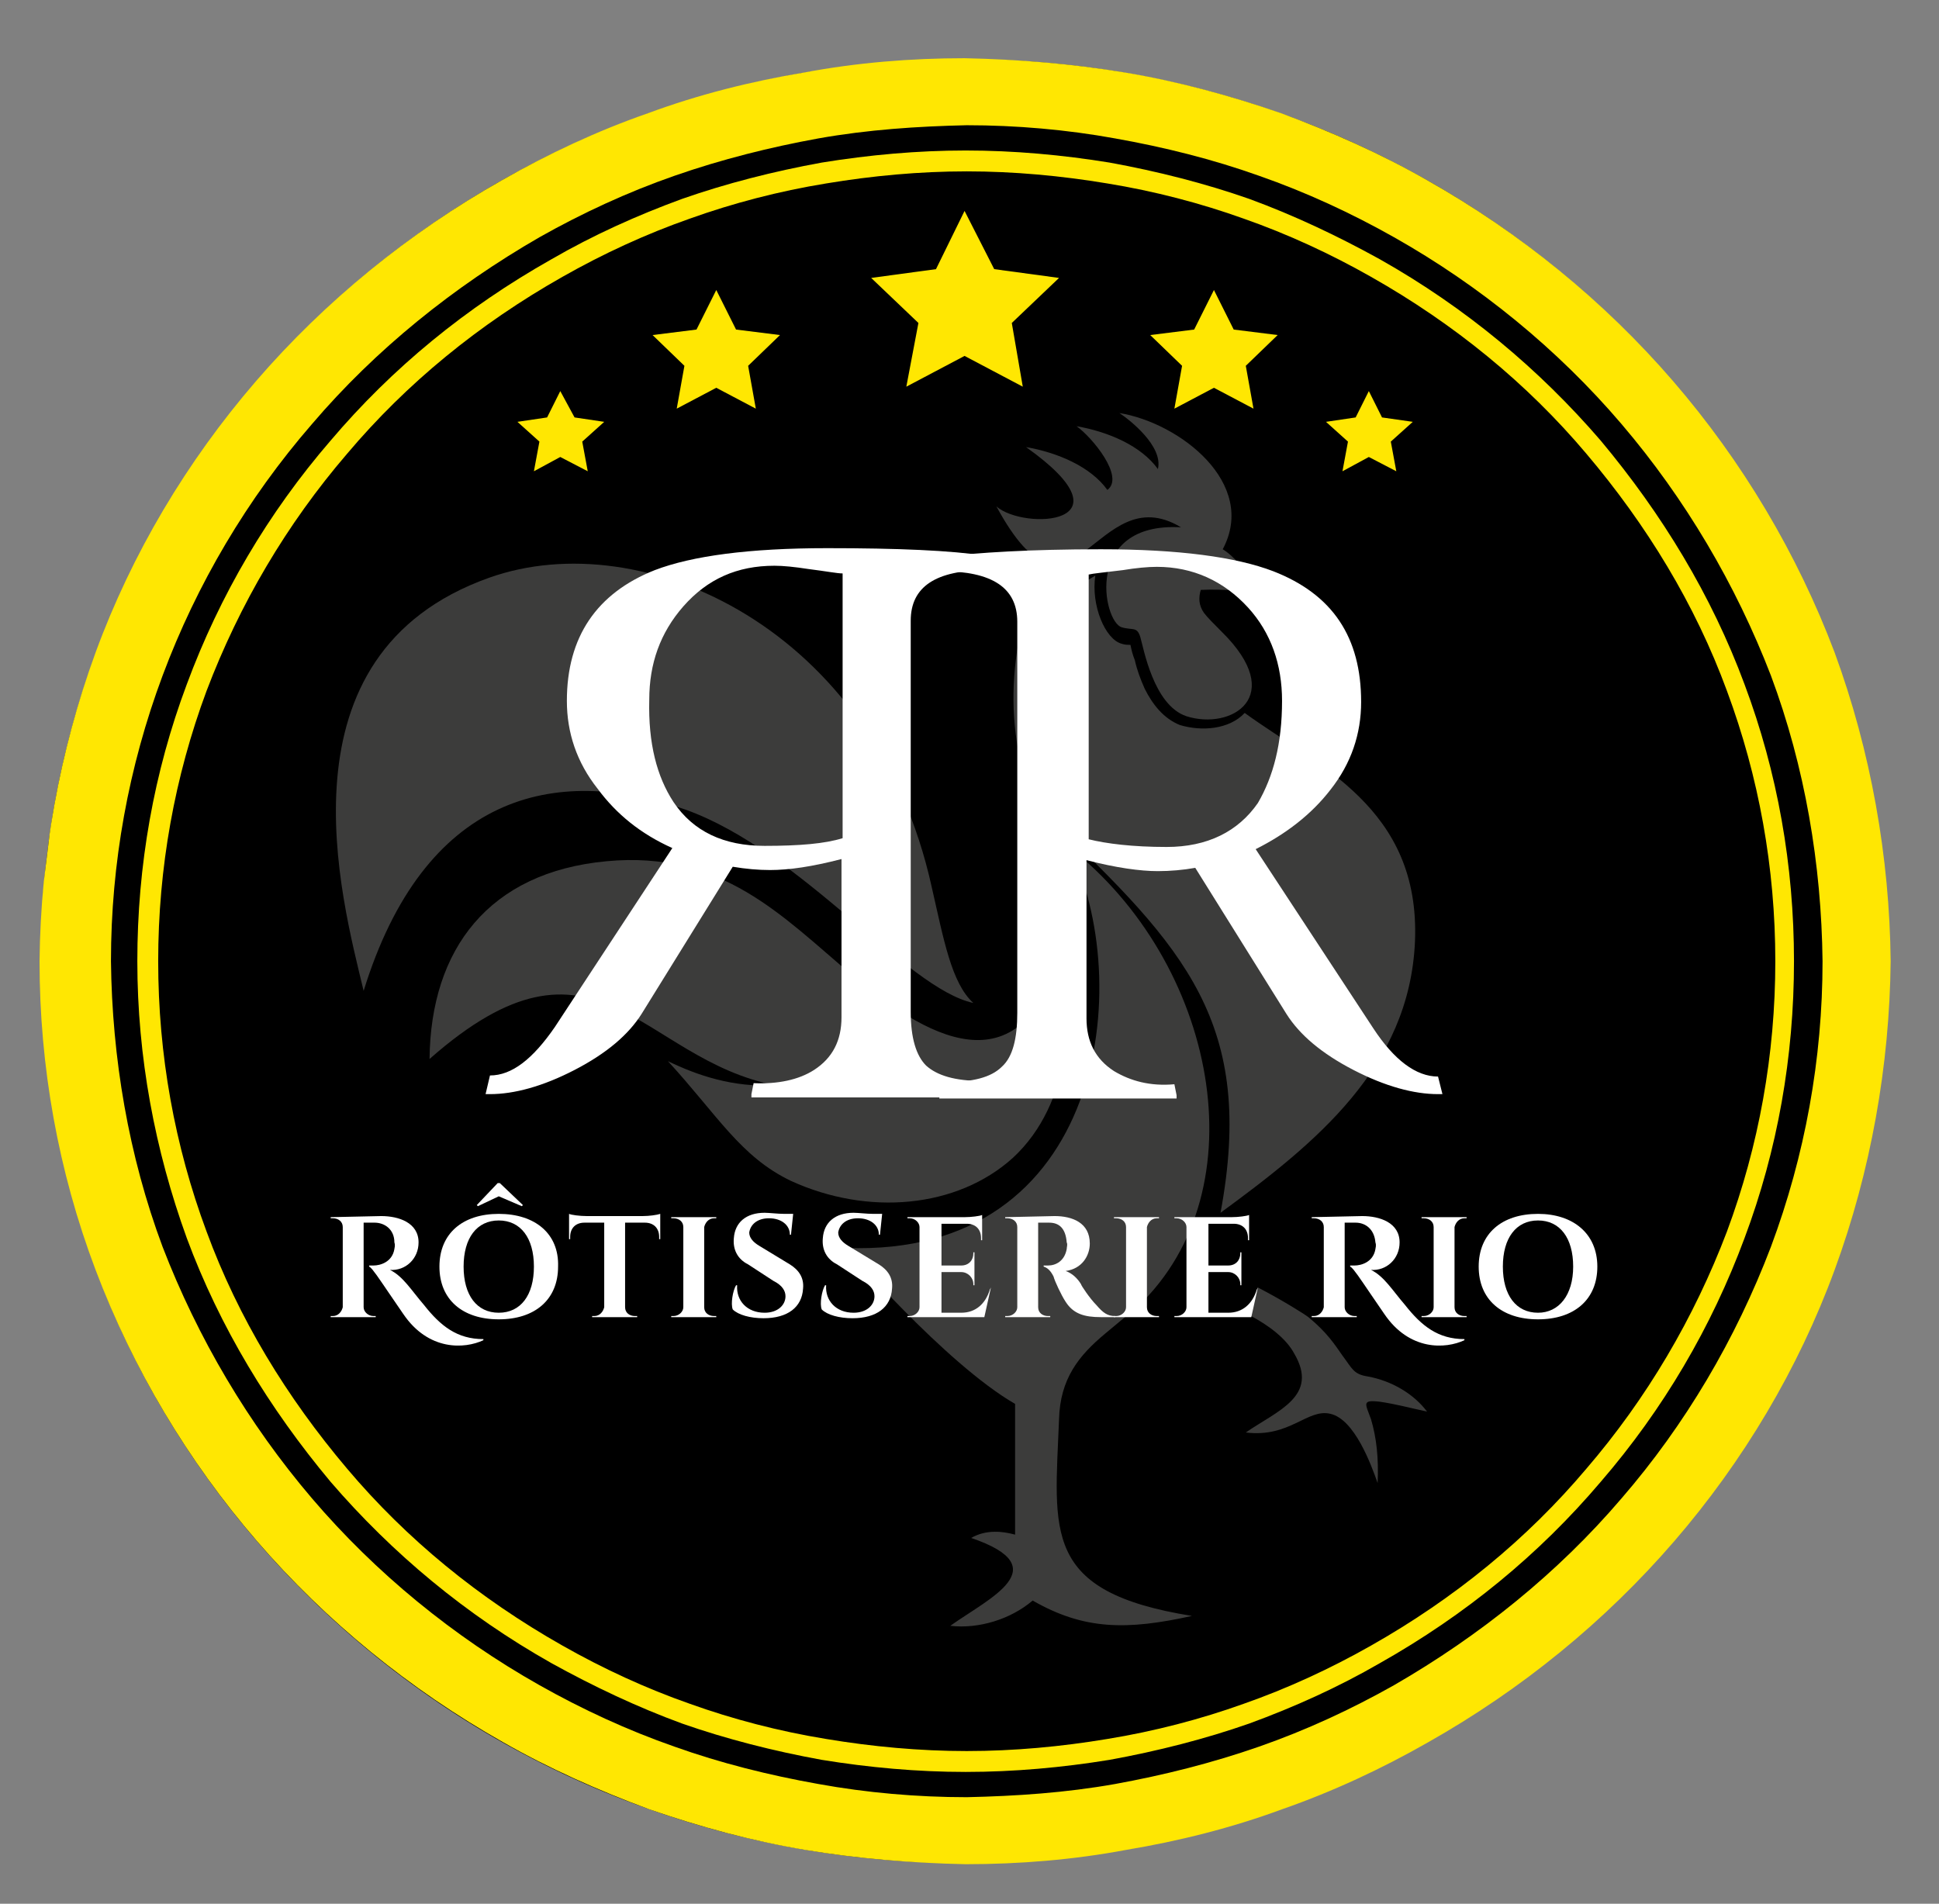 <?xml version="1.0" encoding="utf-8"?>
<!-- Generator: Adobe Illustrator 27.3.1, SVG Export Plug-In . SVG Version: 6.00 Build 0)  -->
<svg version="1.1" id="Calque_1" xmlns="http://www.w3.org/2000/svg" xmlns:xlink="http://www.w3.org/1999/xlink" x="0px" y="0px"
	 viewBox="0 0 176.5 173.3" style="enable-background:new 0 0 176.5 173.3;" xml:space="preserve">
<rect x="0" y="0" width="176.5" height="173.3" fill="#808080" stroke="none"/>
<style type="text/css">
	.st0{clip-path:url(#SVGID_00000051370723199233234180000006095096887246001041_);}
	.st1{fill:#FFE702;}
	.st2{clip-path:url(#SVGID_00000134211502426702122860000000560060270893147325_);fill:#3C3C3B;}
	.st3{fill:#3C3C3B;}
	.st4{clip-path:url(#SVGID_00000106113491875432238460000015284807986708310718_);fill:#3C3C3B;}
	.st5{clip-path:url(#SVGID_00000106113491875432238460000015284807986708310718_);fill:#FFFFFF;}
	.st6{clip-path:url(#SVGID_00000106113491875432238460000015284807986708310718_);fill:#FFE702;}
</style>
<g>
	<defs>
		
			<rect id="SVGID_1_" x="5.6" y="3.4" transform="matrix(0.122 -0.993 0.993 0.122 -9.74 164.08)" width="164.4" height="168.3"/>
	</defs>
	<clipPath id="SVGID_00000124120490393502052020000014459785407714313388_">
		<use xlink:href="#SVGID_1_"  style="overflow:visible;"/>
	</clipPath>
	<path style="clip-path:url(#SVGID_00000124120490393502052020000014459785407714313388_);" d="M171.9,87.5
		c0,45.3-37.6,82.1-84.1,82.1c-46.4,0-84.1-36.7-84.1-82.1c0-45.3,37.6-82.1,84.1-82.1S171.9,42.2,171.9,87.5"/>
</g>
<polygon class="st1" points="87.8,19.2 90.5,24.5 96.4,25.3 92.1,29.4 93.1,35.2 87.8,32.4 82.5,35.2 83.6,29.4 79.3,25.3 
	85.2,24.5 "/>
<polygon class="st1" points="110.5,26.4 112.3,30 116.3,30.5 113.4,33.3 114.1,37.2 110.5,35.3 106.9,37.2 107.6,33.3 104.7,30.5 
	108.7,30 "/>
<polygon class="st1" points="124.6,35.6 125.8,38 128.6,38.4 126.6,40.2 127.1,42.9 124.6,41.6 122.2,42.9 122.7,40.2 120.7,38.4 
	123.4,38 "/>
<polygon class="st1" points="51,35.6 49.8,38 47.1,38.4 49.1,40.2 48.6,42.9 51,41.6 53.5,42.9 53,40.2 55,38.4 52.3,38 "/>
<polygon class="st1" points="65.2,26.4 63.4,30 59.4,30.5 62.3,33.3 61.6,37.2 65.2,35.3 68.8,37.2 68.1,33.3 71,30.5 67,30 "/>
<g>
	<defs>
		
			<rect id="SVGID_00000160889287036355833670000003327524167950746032_" x="5.6" y="3.4" transform="matrix(0.122 -0.993 0.993 0.122 -9.74 164.08)" width="164.4" height="168.3"/>
	</defs>
	<clipPath id="SVGID_00000136409610937727660740000015791023681980195992_">
		<use xlink:href="#SVGID_00000160889287036355833670000003327524167950746032_"  style="overflow:visible;"/>
	</clipPath>
	<path style="clip-path:url(#SVGID_00000136409610937727660740000015791023681980195992_);fill:#3C3C3B;" d="M114.5,117.2
		c2.3,1.2,4.2,2.4,4.6,2.7c1.7,1.4,2.4,2.5,3.1,3.5c0.9,1.2,1,1.7,2.3,1.9c2.2,0.4,4.2,1.6,5.4,3.2c-1.4-0.3-2.9-0.7-4.3-0.9
		c-1.7-0.2-1.3,0.2-0.8,1.6c0.5,1.7,0.7,3.5,0.6,5.8c-0.6-1.7-2.1-5.8-4.3-6.3c-2.1-0.5-3.7,2.2-7.7,1.7c2.9-2,6.7-3.3,4.4-7.2
		c-0.7-1.3-2.2-2.5-4.1-3.5L114.5,117.2z"/>
	<path style="clip-path:url(#SVGID_00000136409610937727660740000015791023681980195992_);fill:#3C3C3B;" d="M113.3,64.9
		c6.6,4.8,16,8.6,15.5,20.8c-0.5,11.5-9.1,18.4-17.7,24.7c3.2-17.2-3.2-24.1-15.5-35.8c-3.8-3.6-4.5-14.1-1.4-21
		c0.3,0.1,2.8-0.2,3.1-0.2c0.9-0.1,1.6-0.5,2.4-1c-0.4,2.7,0.9,5.8,2.4,6.2c0.3,0.1,0.5,0.1,0.8,0.1c0.1,0.5,0.2,0.9,0.4,1.4
		c0.2,0.9,0.5,1.7,0.9,2.6c0.7,1.4,1.7,2.7,3.2,3.3C109.4,66.6,111.9,66.4,113.3,64.9"/>
	<path style="clip-path:url(#SVGID_00000136409610937727660740000015791023681980195992_);fill:#3C3C3B;" d="M33.1,90.2
		c-2-8.4-8.2-30.6,11.4-37.6c14-5,35.1,4.6,40.3,28.1c1.1,4.8,1.8,8.8,3.8,10.6C82.5,90,73,77.5,62.4,73.7
		C50.4,69.5,38.6,72.4,33.1,90.2"/>
	<path style="clip-path:url(#SVGID_00000136409610937727660740000015791023681980195992_);fill:#3C3C3B;" d="M60.8,96.6
		c2.7,1.3,5.9,2.4,9.8,2.2C58.2,96.4,54.3,83,39.1,96.4c0.1-10,5.4-17,16.1-18c10.5-1,16,5,22.4,10.4c7.5,6.3,15.9,10.5,19.4-3.4
		c0.8,6.7,0.6,15-4.8,20c-5.1,4.6-13.2,5.3-20.2,2.1C67.4,105.3,65.3,101.5,60.8,96.6"/>
	<path style="clip-path:url(#SVGID_00000136409610937727660740000015791023681980195992_);fill:#3C3C3B;" d="M97.3,77.1
		c13.4,10.5,17.5,31.1,6.3,41.8l-3,2.5c-2.4,2-4.1,4.1-4.2,7.8c-0.4,10.3-1.6,15.7,12.1,17.9c-5.9,1.3-9.8,1.3-14.5-1.4
		c-2,1.7-4.9,2.6-7.5,2.3c3.5-2.5,9.8-5.3,1.9-8c1.4-0.8,2.9-0.6,4-0.3l0-11.9C86,124.1,77,113.6,77,113.6
		C100.6,114.5,103.4,89.3,97.3,77.1"/>
</g>
<polygon class="st3" points="96.5,76.5 96.5,76.5 96.5,76.4 "/>
<g>
	<defs>
		
			<rect id="SVGID_00000139286458181348351140000004241267009673042565_" x="5.6" y="3.4" transform="matrix(0.122 -0.993 0.993 0.122 -9.74 164.08)" width="164.4" height="168.3"/>
	</defs>
	<clipPath id="SVGID_00000093897841975407236650000004537312194165490348_">
		<use xlink:href="#SVGID_00000139286458181348351140000004241267009673042565_"  style="overflow:visible;"/>
	</clipPath>
	<path style="clip-path:url(#SVGID_00000093897841975407236650000004537312194165490348_);fill:#3C3C3B;" d="M90.7,46.1
		c7,12.9,9-2.8,16.8,1.9c-8.9-0.5-7.1,8.6-5.4,9.1c1,0.3,1.4-0.1,1.7,0.9c0.3,1,1.2,6.2,4.2,7.2c4.1,1.3,9.2-1.8,3.2-7.7
		c-0.7-0.7-1.3-1.3-1.6-1.7c-0.5-0.7-0.5-1.4-0.3-2.1c2.2-0.1,4.2,0.1,5.7,0.5c-1.4-2.1-2.7-3.6-3.7-4.2c3.2-6-3.9-11.5-9.4-12.4
		c0.9,0.6,4,3,3.5,5.1c-1.5-2.1-4.5-3.4-7.4-3.9c1.4,1,4.4,4.6,2.8,5.8c-1.5-2.1-4.5-3.4-7.4-3.9C103.4,47.8,93.2,48.3,90.7,46.1"/>
	<path style="clip-path:url(#SVGID_00000093897841975407236650000004537312194165490348_);fill:#FFFFFF;" d="M34.7,110.7
		c1.6,0,3.4,0.6,3.4,2.4c0,1.5-1.2,2.6-2.6,2.5c1.2,0.6,1.9,1.8,3.1,3.2c1.5,1.9,3,3.1,5.4,3.1l0,0.1c-1.7,0.8-5,1-7.3-2.4
		c-0.7-1-1.9-2.8-2.4-3.5c-0.3-0.4-0.5-0.7-0.7-0.8l0-0.1c0.1,0,0.2,0,0.4,0c0.6,0,1.7-0.3,1.9-1.5c0-0.1,0.1-0.3,0-0.6
		c0-1.2-0.9-1.8-1.8-1.8l-1,0l0,7.7c0,0.4,0.4,0.8,0.9,0.8l0.2,0l0,0.1l-4.1,0l0-0.1l0.2,0c0.5,0,0.8-0.4,0.9-0.8l0-7.3
		c0-0.5-0.4-0.8-0.9-0.8l-0.2,0l0-0.1L34.7,110.7z"/>
	<path style="clip-path:url(#SVGID_00000093897841975407236650000004537312194165490348_);fill:#FFFFFF;" d="M43.4,109.7l0.1,0.1
		l1.9-0.9l2.1,0.9l0.1-0.1l-2.1-2l-0.2,0L43.4,109.7z M48.6,115.3c0-2.6-1.2-4.2-3.2-4.2c-2,0-3.2,1.6-3.2,4.2
		c0,2.6,1.2,4.2,3.2,4.2C47.4,119.5,48.6,117.9,48.6,115.3 M50.8,115.3c0,3-2.1,4.8-5.4,4.8c-3.3,0-5.4-1.8-5.4-4.8
		c0-3,2.1-4.8,5.4-4.8C48.7,110.5,50.9,112.3,50.8,115.3"/>
	<path style="clip-path:url(#SVGID_00000093897841975407236650000004537312194165490348_);fill:#FFFFFF;" d="M58.5,110.7
		c0.6,0,1.3-0.1,1.6-0.2l0,2.3l-0.1,0l0-0.2c0-0.8-0.5-1.3-1.3-1.3l-1.8,0l0,7.7c0,0.5,0.4,0.8,0.9,0.8l0.2,0l0,0.1l-4.1,0l0-0.1
		l0.2,0c0.5,0,0.8-0.4,0.9-0.8l0-7.7l-1.8,0c-0.8,0-1.3,0.5-1.3,1.3l0,0.2l-0.1,0l0-2.3c0.2,0.1,1,0.2,1.6,0.2L58.5,110.7z"/>
	<path style="clip-path:url(#SVGID_00000093897841975407236650000004537312194165490348_);fill:#FFFFFF;" d="M65.2,119.9l-4.1,0
		l0-0.1l0.2,0c0.5,0,0.9-0.4,0.9-0.8l0-7.3c0-0.5-0.4-0.8-0.9-0.8l-0.2,0l0-0.1l4.1,0l0,0.1l-0.2,0c-0.5,0-0.8,0.4-0.9,0.8l0,7.3
		c0,0.5,0.4,0.8,0.9,0.8l0.2,0L65.2,119.9z"/>
	<path style="clip-path:url(#SVGID_00000093897841975407236650000004537312194165490348_);fill:#FFFFFF;" d="M71.9,115.1
		c0.8,0.5,1.3,1.2,1.2,2.2c-0.1,1.7-1.4,2.7-3.6,2.7c-1.2,0-2.3-0.3-2.8-0.8c-0.2-0.5,0-1.7,0.3-2.2l0.1,0c-0.1,1.4,0.9,2.5,2.5,2.5
		c1.2,0,1.9-0.7,1.9-1.5c0-0.5-0.3-1-1.1-1.4l-2.3-1.5c-1-0.5-1.4-1.4-1.3-2.4c0.1-1.4,1.1-2.3,2.8-2.3c0.4,0,1.2,0.1,1.8,0.1l0.8,0
		l-0.2,1.9l-0.1,0c0-0.9-0.8-1.5-1.9-1.5c-1.1,0-1.7,0.6-1.8,1.3c0,0.5,0.4,0.9,0.9,1.2L71.9,115.1z"/>
	<path style="clip-path:url(#SVGID_00000093897841975407236650000004537312194165490348_);fill:#FFFFFF;" d="M80,115.1
		c0.8,0.5,1.3,1.2,1.2,2.2c-0.1,1.7-1.4,2.7-3.6,2.7c-1.2,0-2.3-0.3-2.8-0.8c-0.2-0.5,0-1.7,0.3-2.2l0.1,0c-0.1,1.4,0.9,2.5,2.5,2.5
		c1.2,0,1.9-0.7,1.9-1.5c0-0.5-0.3-1-1.1-1.4l-2.3-1.5c-1-0.5-1.4-1.4-1.3-2.4c0.1-1.4,1.1-2.3,2.8-2.3c0.4,0,1.2,0.1,1.8,0.1l0.8,0
		l-0.2,1.9l-0.1,0c0-0.9-0.8-1.5-1.9-1.5c-1.1,0-1.7,0.6-1.8,1.3c0,0.5,0.4,0.9,0.9,1.2L80,115.1z"/>
	<path style="clip-path:url(#SVGID_00000093897841975407236650000004537312194165490348_);fill:#FFFFFF;" d="M90.2,117.2l-0.6,2.7
		l-7,0l0-0.1l0.2,0c0.5,0,0.9-0.4,0.9-0.8l0-7.3c0-0.4-0.4-0.8-0.9-0.8l-0.2,0l0-0.1l5.2,0c0.6,0,1.4-0.1,1.6-0.2l0,2.3l-0.1,0
		l0-0.2c0-0.8-0.5-1.3-1.3-1.3l-2.3,0l0,3.8l1.8,0c0.7,0,1.1-0.5,1.1-1.1l0-0.1l0.1,0l0,3l-0.1,0l0-0.1c0-0.6-0.5-1.1-1.1-1.1
		l-1.8,0l0,3.7l1.8,0c1.3,0,2.2-0.8,2.6-2.1L90.2,117.2z"/>
	<path style="clip-path:url(#SVGID_00000093897841975407236650000004537312194165490348_);fill:#FFFFFF;" d="M96,110.7
		c1.6,0,3.2,0.6,3.2,2.5c0,1.1-0.7,2.3-2.2,2.5c0.6,0.2,1.1,0.7,1.4,1.2c0,0.1,0.8,1.3,1.4,1.9c0.6,0.7,1,1,1.7,1l0,0.1l-1.3,0
		c-1.5,0-2.5-0.3-3.2-1.4c-0.4-0.6-1-1.9-1.1-2.3c-0.3-0.6-0.6-0.8-0.9-0.9l0-0.1l0.4,0c0.7,0,1.5-0.4,1.7-1.5c0-0.2,0.1-0.4,0-0.6
		c-0.1-1.3-0.7-1.8-1.6-1.8c-0.4,0-0.9,0-1,0l0,7.7c0,0.5,0.4,0.8,0.9,0.8l0.2,0l0,0.1l-4.1,0l0-0.1l0.2,0c0.5,0,0.9-0.4,0.9-0.8
		l0-7.3c0-0.5-0.4-0.8-0.9-0.8l-0.2,0l0-0.1L96,110.7z"/>
	<path style="clip-path:url(#SVGID_00000093897841975407236650000004537312194165490348_);fill:#FFFFFF;" d="M105.5,119.9l-4.1,0
		l0-0.1l0.2,0c0.5,0,0.9-0.4,0.9-0.8l0-7.3c0-0.5-0.4-0.8-0.9-0.8l-0.2,0l0-0.1l4.1,0l0,0.1l-0.2,0c-0.5,0-0.8,0.4-0.9,0.8l0,7.3
		c0,0.5,0.4,0.8,0.9,0.8l0.2,0L105.5,119.9z"/>
	<path style="clip-path:url(#SVGID_00000093897841975407236650000004537312194165490348_);fill:#FFFFFF;" d="M114.5,117.2l-0.6,2.7
		l-7,0l0-0.1l0.2,0c0.5,0,0.9-0.4,0.9-0.8l0-7.3c0-0.4-0.4-0.8-0.9-0.8l-0.2,0l0-0.1l5.2,0c0.6,0,1.4-0.1,1.6-0.2l0,2.3l-0.1,0
		l0-0.2c0-0.8-0.5-1.3-1.3-1.3l-2.3,0l0,3.8l1.8,0c0.7,0,1.1-0.5,1.1-1.1l0-0.1l0.1,0l0,3l-0.1,0l0-0.1c0-0.6-0.5-1.1-1.1-1.1
		l-1.8,0l0,3.7l1.8,0c1.3,0,2.2-0.8,2.6-2.1L114.5,117.2z"/>
	<path style="clip-path:url(#SVGID_00000093897841975407236650000004537312194165490348_);fill:#FFFFFF;" d="M124,110.7
		c1.6,0,3.4,0.6,3.4,2.4c0,1.5-1.2,2.6-2.6,2.5c1.2,0.6,1.9,1.8,3.1,3.2c1.5,1.9,3,3.1,5.4,3.1l0,0.1c-1.7,0.8-5,1-7.3-2.4
		c-0.7-1-1.9-2.8-2.4-3.5c-0.3-0.4-0.5-0.7-0.7-0.8l0-0.1c0.1,0,0.2,0,0.4,0c0.6,0,1.7-0.3,1.9-1.5c0-0.1,0.1-0.3,0-0.6
		c-0.1-1.2-0.9-1.8-1.8-1.8l-1,0l0,7.7c0,0.4,0.4,0.8,0.9,0.8l0.2,0l0,0.1l-4.1,0l0-0.1l0.2,0c0.5,0,0.8-0.4,0.9-0.8l0-7.3
		c0-0.5-0.4-0.8-0.9-0.8l-0.2,0l0-0.1L124,110.7z"/>
	<path style="clip-path:url(#SVGID_00000093897841975407236650000004537312194165490348_);fill:#FFFFFF;" d="M133.5,119.9l-4.1,0
		l0-0.1l0.2,0c0.5,0,0.9-0.4,0.9-0.8l0-7.3c0-0.5-0.4-0.8-0.9-0.8l-0.2,0l0-0.1l4.1,0l0,0.1l-0.2,0c-0.5,0-0.8,0.4-0.9,0.8l0,7.3
		c0,0.5,0.4,0.8,0.9,0.8l0.2,0L133.5,119.9z"/>
	<path style="clip-path:url(#SVGID_00000093897841975407236650000004537312194165490348_);fill:#FFFFFF;" d="M143.2,115.3
		c0-2.6-1.2-4.2-3.2-4.2c-2,0-3.2,1.6-3.2,4.2c0,2.6,1.2,4.2,3.2,4.2C141.9,119.5,143.2,117.9,143.2,115.3 M145.4,115.3
		c0,3-2.1,4.8-5.4,4.8c-3.3,0-5.4-1.8-5.4-4.8c0-3,2.1-4.8,5.4-4.8C143.2,110.5,145.4,112.3,145.4,115.3"/>
	<path style="clip-path:url(#SVGID_00000093897841975407236650000004537312194165490348_);fill:#FFFFFF;" d="M61.3,73
		c1.8,2.7,4.6,4,8.3,4c3.2,0,5.5-0.2,7.1-0.7l0-24.1c-0.5,0-1.5-0.2-3.1-0.4c-1.3-0.2-2.3-0.3-3.1-0.3c-3.4,0-6.1,1.2-8.3,3.7
		c-2.1,2.4-3.1,5.2-3.1,8.5C59,67.7,59.8,70.7,61.3,73 M44.6,97.9c2,0,3.9-1.5,5.9-4.4l10.7-16.3c-2.9-1.3-5.1-3.1-6.8-5.4
		c-1.9-2.4-2.8-5.1-2.8-8c0-5.8,2.7-9.8,8-11.9c3.4-1.3,8.6-2,15.7-2c6.4,0,11.2,0.2,14.5,0.7l0,1.3c-4.6,0-6.9,1.5-6.9,4.6l0,35.6
		c0,2.4,0.5,4,1.4,4.9c1,0.9,2.6,1.4,5.1,1.4l0.4,0l0.2,1.5l-21.6,0l0-0.3l0.2-1c2.2,0.1,4.1-0.3,5.5-1.2c1.7-1.1,2.5-2.7,2.5-4.8
		l0-14.4c-2.7,0.7-4.8,1-6.5,1c-1.1,0-2.2-0.1-3.4-0.3l-8.3,13.4c-1.2,1.9-3.2,3.6-6.1,5.1c-2.9,1.5-5.5,2.2-7.7,2.2l-0.4,0
		L44.6,97.9z"/>
	<path style="clip-path:url(#SVGID_00000093897841975407236650000004537312194165490348_);fill:#FFFFFF;" d="M116.7,63.8
		c0-3.3-1-6.2-3.1-8.5c-2.2-2.4-5-3.7-8.3-3.7c-0.8,0-1.9,0.1-3.1,0.3c-1.6,0.2-2.7,0.3-3.1,0.4l0,24.1c1.6,0.4,4,0.7,7.1,0.7
		c3.7,0,6.5-1.4,8.3-4C115.9,70.7,116.7,67.7,116.7,63.8 M131.3,99.6l-0.4,0c-2.2,0-4.8-0.7-7.7-2.2c-2.9-1.5-4.9-3.2-6.1-5.1
		L108.8,79c-1.1,0.2-2.3,0.3-3.4,0.3c-1.6,0-3.8-0.3-6.5-1l0,14.4c0,2.1,0.8,3.7,2.5,4.8c1.5,0.9,3.3,1.4,5.5,1.2l0.2,1l0,0.3
		l-21.6,0l0.2-1.5l0.4,0c2.4,0,4.1-0.4,5.1-1.4c1-0.9,1.4-2.6,1.4-4.9l0-35.6c0-3.1-2.3-4.6-6.9-4.6l0-1.3c3.3-0.4,8.1-0.7,14.5-0.7
		c7.1,0,12.3,0.7,15.7,2c5.4,2.1,8,6,8,11.9c0,2.9-0.9,5.6-2.8,8c-1.7,2.2-4,4-6.8,5.4l10.7,16.3c1.9,2.9,3.9,4.4,5.9,4.4
		L131.3,99.6z"/>
	<path style="clip-path:url(#SVGID_00000093897841975407236650000004537312194165490348_);fill:#FFE702;" d="M147.6,136.4
		c-5.8,6.8-12.9,12.5-20.7,17c-3.9,2.2-8,4.1-12.3,5.6c-4.3,1.5-8.7,2.6-13.1,3.4c-4.5,0.8-9,1.1-13.5,1.2c-4.5,0-9.1-0.4-13.5-1.2
		c-4.5-0.8-8.9-1.9-13.1-3.4c-4.3-1.5-8.4-3.4-12.3-5.6c-7.8-4.4-14.9-10.2-20.7-17c-5.8-6.8-10.4-14.6-13.6-22.9
		c-3.1-8.3-4.6-17.2-4.7-26c0-8.9,1.6-17.7,4.7-26c3.1-8.3,7.7-16.1,13.6-22.9c5.8-6.8,12.9-12.5,20.7-17c3.9-2.2,8-4.1,12.3-5.6
		c4.3-1.5,8.7-2.6,13.1-3.4c4.5-0.8,9-1.1,13.5-1.2c4.5,0,9.1,0.4,13.5,1.2c4.5,0.8,8.9,1.9,13.1,3.4c4.3,1.5,8.4,3.4,12.3,5.6
		c7.8,4.4,14.9,10.2,20.7,17c5.8,6.8,10.4,14.6,13.6,22.9c3.1,8.3,4.6,17.2,4.7,26c0,8.9-1.6,17.7-4.7,26
		C158,121.9,153.4,129.7,147.6,136.4 M167,59.4c-3.4-9-8.4-17.4-14.7-24.7c-6.3-7.3-13.9-13.5-22.4-18.3c-4.2-2.4-8.7-4.4-13.3-6.1
		c-4.6-1.6-9.4-2.9-14.2-3.7c-4.8-0.8-9.7-1.2-14.6-1.3c-4.9,0-9.8,0.4-14.6,1.3c-4.8,0.8-9.6,2-14.2,3.7c-4.6,1.6-9.1,3.7-13.3,6.1
		c-8.5,4.8-16.1,11-22.4,18.3c-6.3,7.3-11.3,15.7-14.6,24.7c-3.3,9-5,18.6-5.1,28.1c0,9.6,1.7,19.1,5.1,28.1
		c3.4,9,8.4,17.4,14.7,24.7c6.3,7.3,13.9,13.5,22.4,18.3c4.2,2.4,8.7,4.4,13.3,6.1c4.6,1.6,9.4,2.9,14.2,3.7
		c4.8,0.8,9.7,1.2,14.6,1.3c4.9,0,9.8-0.4,14.6-1.3c4.8-0.8,9.6-2,14.2-3.7c4.6-1.6,9.1-3.7,13.3-6.1c8.5-4.8,16.1-11,22.4-18.3
		c6.3-7.3,11.3-15.7,14.6-24.7c3.3-9,5-18.6,5.1-28.1C172,78,170.3,68.4,167,59.4"/>
	<path style="clip-path:url(#SVGID_00000093897841975407236650000004537312194165490348_);fill:#FFE702;" d="M161.6,87.5
		c0,8.5-1.5,16.8-4.4,24.6c-3,7.9-7.3,15.2-12.8,21.6c-5.4,6.4-12,11.8-19.6,16.1c-3.7,2.1-7.6,3.9-11.6,5.3
		c-3.9,1.4-8.1,2.5-12.4,3.2c-4.2,0.7-8.5,1.1-12.8,1.1c-4.3,0-8.6-0.4-12.8-1.1c-4.3-0.7-8.5-1.8-12.4-3.2c-4-1.4-7.9-3.2-11.6-5.3
		c-7.6-4.3-14.2-9.7-19.6-16.1c-5.5-6.5-9.9-13.7-12.8-21.6c-2.9-7.8-4.4-16.1-4.4-24.6c0-8.5,1.5-16.8,4.4-24.6
		c3-7.9,7.3-15.2,12.8-21.6c5.4-6.4,12-11.8,19.6-16.1c3.7-2.1,7.6-3.9,11.6-5.3c3.9-1.4,8.1-2.5,12.4-3.2c4.2-0.7,8.5-1.1,12.8-1.1
		c4.3,0,8.6,0.4,12.8,1.1c4.3,0.7,8.5,1.8,12.4,3.2c4,1.4,7.9,3.2,11.6,5.3c7.6,4.3,14.2,9.7,19.6,16.1c5.5,6.5,9.9,13.7,12.8,21.6
		C160.1,70.7,161.6,79,161.6,87.5 M158.8,62.3c-3-8.1-7.5-15.5-13.1-22.2c-5.6-6.5-12.3-12.1-20.1-16.5c-3.8-2.1-7.8-4-11.9-5.5
		c-4-1.4-8.3-2.5-12.7-3.3c-4.3-0.7-8.7-1.1-13.1-1.1l0,0c0,0,0,0,0,0c-4.4,0-8.8,0.4-13.1,1.1c-4.4,0.8-8.7,1.9-12.7,3.3
		c-4.1,1.5-8.1,3.3-11.9,5.5c-7.8,4.4-14.5,9.9-20.1,16.5c-5.7,6.6-10.1,14.1-13.1,22.2c-3,8-4.5,16.5-4.5,25.2
		c0,8.7,1.6,17.2,4.5,25.2c3,8.1,7.5,15.5,13.1,22.2c5.6,6.5,12.3,12.1,20.1,16.5c3.8,2.1,7.8,4,11.9,5.5c4,1.4,8.3,2.5,12.7,3.3
		c4.3,0.7,8.7,1.1,13.1,1.1c4.4,0,8.8-0.4,13.1-1.1c4.4-0.8,8.7-1.9,12.7-3.3c4.1-1.5,8.1-3.3,11.9-5.5c7.8-4.4,14.5-9.9,20.1-16.5
		c5.7-6.6,10.1-14.1,13.1-22.2c3-8,4.5-16.5,4.5-25.2C163.3,78.8,161.8,70.3,158.8,62.3"/>
</g>
</svg>
